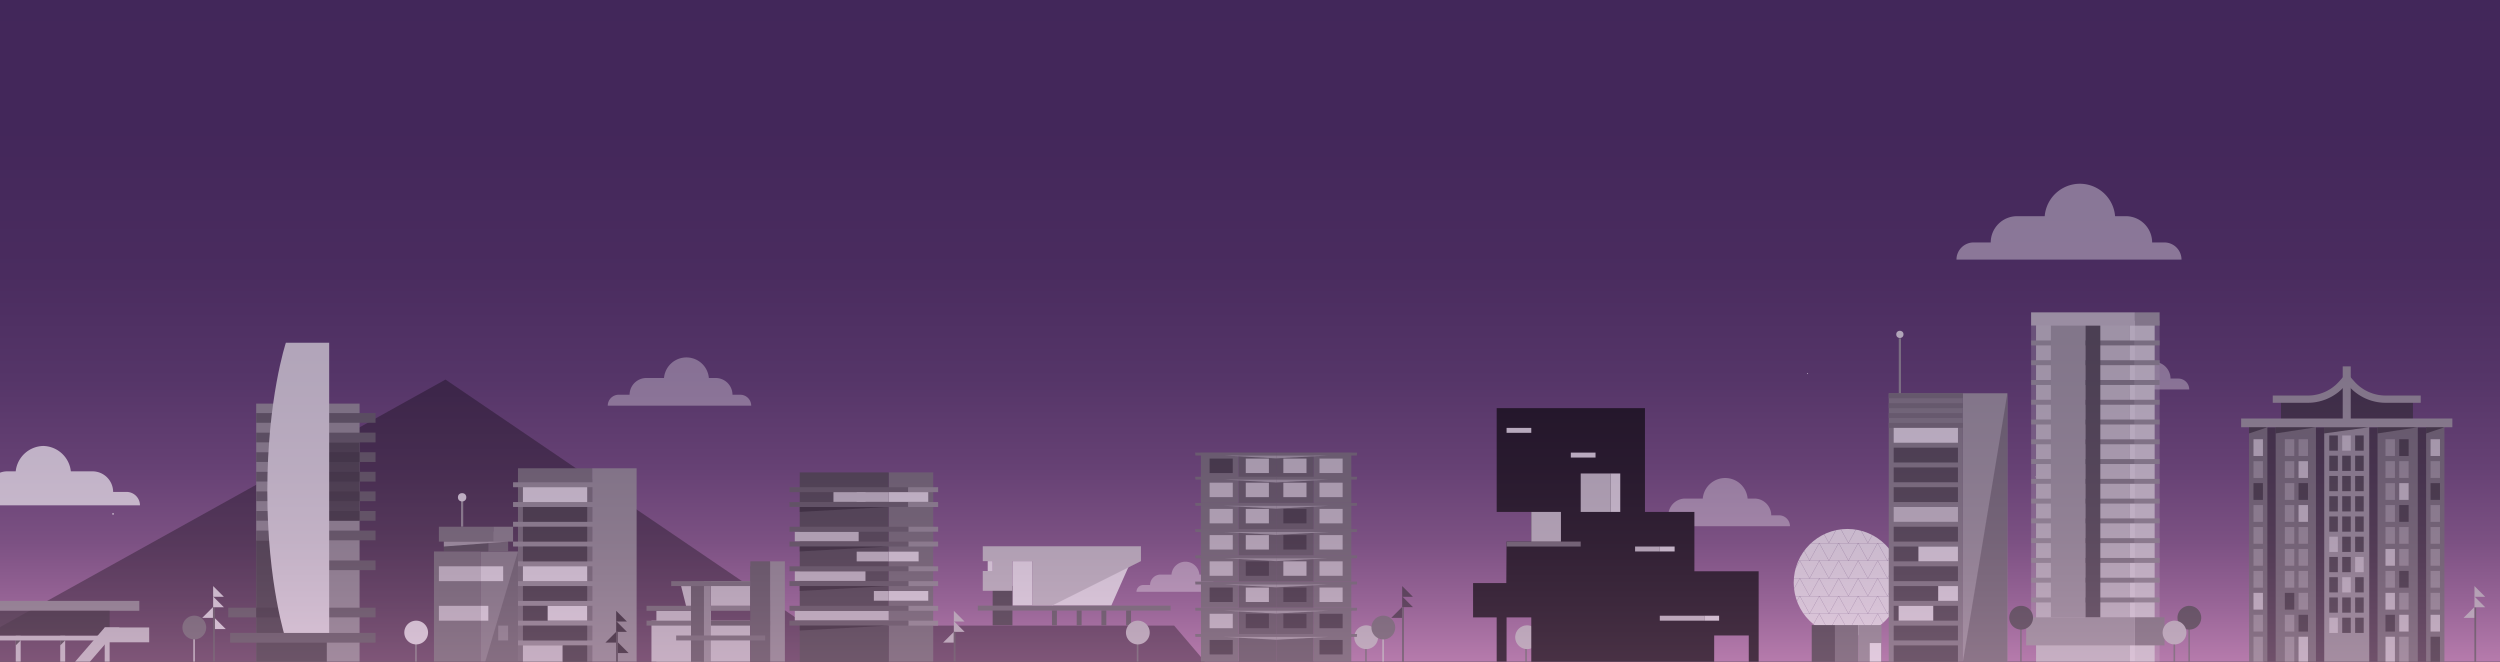 <svg xmlns="http://www.w3.org/2000/svg" xmlns:xlink="http://www.w3.org/1999/xlink" viewBox="0 0 4552 1205.11"><rect x="0" y="0" width="4552" height="1205.11" fill="#333333" stroke="none"/><defs><clipPath id="clip-path"><rect width="4552" height="1205.11" style="fill:none"/></clipPath><linearGradient id="linear-gradient" x1="2276" y1="1204.92" x2="2276" y2="-1509.96" gradientUnits="userSpaceOnUse"><stop offset="0" stop-color="#b67bac"/><stop offset="0.04" stop-color="#976496"/><stop offset="0.08" stop-color="#7c5183"/><stop offset="0.13" stop-color="#664174"/><stop offset="0.19" stop-color="#553568"/><stop offset="0.26" stop-color="#4a2c5f"/><stop offset="0.36" stop-color="#43275a"/><stop offset="0.64" stop-color="#412659"/></linearGradient><clipPath id="clip-path-2"><circle cx="3363.8" cy="1060.93" r="97.81" style="fill:none"/></clipPath></defs><title>Artboard 3</title><g style="isolation:isolate"><g id="Layer_1" data-name="Layer 1"><g style="clip-path:url(#clip-path)"><rect y="-1509.96" width="4552" height="2714.89" style="fill:url(#linear-gradient)"/><g style="opacity:0.6"><circle cx="3363.8" cy="1060.93" r="97.81" style="fill:#fff"/><g style="clip-path:url(#clip-path-2)"><polygon points="3471.81 988.78 3471.81 988.78 3454.12 956.61 3489.5 956.61 3471.81 988.78" style="fill:none;stroke:#412659;stroke-miterlimit:10;stroke-width:0.237px"/><polygon points="3507.4 988.78 3507.4 988.78 3489.7 956.61 3525.09 956.61 3507.4 988.78" style="fill:none;stroke:#412659;stroke-miterlimit:10;stroke-width:0.237px"/><polygon points="3401.05 988.78 3401.05 988.78 3383.35 956.61 3418.74 956.61 3401.05 988.78" style="fill:none;stroke:#412659;stroke-miterlimit:10;stroke-width:0.237px"/><polygon points="3436.63 988.78 3436.63 988.78 3418.94 956.61 3454.32 956.61 3436.63 988.78" style="fill:none;stroke:#412659;stroke-miterlimit:10;stroke-width:0.237px"/><polygon points="3471.81 1020.95 3471.81 1020.95 3454.12 988.78 3489.5 988.78 3471.81 1020.95" style="fill:none;stroke:#412659;stroke-miterlimit:10;stroke-width:0.237px"/><polygon points="3507.4 1020.95 3507.4 1020.95 3489.7 988.78 3525.09 988.78 3507.4 1020.95" style="fill:none;stroke:#412659;stroke-miterlimit:10;stroke-width:0.237px"/><polygon points="3401.05 1020.95 3401.05 1020.95 3383.35 988.78 3418.74 988.78 3401.05 1020.95" style="fill:none;stroke:#412659;stroke-miterlimit:10;stroke-width:0.237px"/><polygon points="3436.63 1020.95 3436.63 1020.95 3418.94 988.78 3454.32 988.78 3436.63 1020.95" style="fill:none;stroke:#412659;stroke-miterlimit:10;stroke-width:0.237px"/><polygon points="3471.81 1053.11 3471.81 1053.11 3454.12 1020.95 3489.5 1020.95 3471.81 1053.11" style="fill:none;stroke:#412659;stroke-miterlimit:10;stroke-width:0.237px"/><polygon points="3507.4 1053.11 3507.4 1053.11 3489.7 1020.95 3525.09 1020.95 3507.4 1053.11" style="fill:none;stroke:#412659;stroke-miterlimit:10;stroke-width:0.237px"/><polygon points="3401.05 1053.11 3401.05 1053.11 3383.35 1020.95 3418.74 1020.95 3401.05 1053.11" style="fill:none;stroke:#412659;stroke-miterlimit:10;stroke-width:0.237px"/><polygon points="3436.63 1053.11 3436.63 1053.11 3418.94 1020.95 3454.32 1020.95 3436.63 1053.11" style="fill:none;stroke:#412659;stroke-miterlimit:10;stroke-width:0.237px"/><polygon points="3471.81 1085.28 3471.81 1085.28 3454.12 1053.11 3489.5 1053.11 3471.81 1085.28" style="fill:none;stroke:#412659;stroke-miterlimit:10;stroke-width:0.237px"/><polygon points="3507.4 1085.28 3507.4 1085.28 3489.7 1053.11 3525.09 1053.11 3507.4 1085.28" style="fill:none;stroke:#412659;stroke-miterlimit:10;stroke-width:0.237px"/><polygon points="3401.05 1085.28 3401.05 1085.28 3383.35 1053.11 3418.74 1053.11 3401.05 1085.28" style="fill:none;stroke:#412659;stroke-miterlimit:10;stroke-width:0.237px"/><polygon points="3436.63 1085.28 3436.63 1085.28 3418.94 1053.11 3454.32 1053.11 3436.63 1085.28" style="fill:none;stroke:#412659;stroke-miterlimit:10;stroke-width:0.237px"/><polygon points="3471.81 1117.44 3471.81 1117.44 3454.12 1085.28 3489.5 1085.28 3471.81 1117.44" style="fill:none;stroke:#412659;stroke-miterlimit:10;stroke-width:0.237px"/><polygon points="3507.4 1117.44 3507.4 1117.44 3489.7 1085.28 3525.09 1085.28 3507.4 1117.44" style="fill:none;stroke:#412659;stroke-miterlimit:10;stroke-width:0.237px"/><polygon points="3401.05 1117.44 3401.05 1117.44 3383.35 1085.28 3418.74 1085.28 3401.05 1117.44" style="fill:none;stroke:#412659;stroke-miterlimit:10;stroke-width:0.237px"/><polygon points="3436.63 1117.44 3436.63 1117.44 3418.94 1085.28 3454.32 1085.28 3436.63 1117.44" style="fill:none;stroke:#412659;stroke-miterlimit:10;stroke-width:0.237px"/><polygon points="3330.08 988.78 3330.08 988.78 3312.39 956.61 3347.77 956.61 3330.08 988.78" style="fill:none;stroke:#412659;stroke-miterlimit:10;stroke-width:0.237px"/><polygon points="3365.66 988.78 3365.66 988.78 3347.97 956.61 3383.35 956.61 3365.66 988.78" style="fill:none;stroke:#412659;stroke-miterlimit:10;stroke-width:0.237px"/><polygon points="3259.31 988.78 3259.31 988.78 3241.62 956.61 3277 956.61 3259.31 988.78" style="fill:none;stroke:#412659;stroke-miterlimit:10;stroke-width:0.237px"/><polygon points="3294.89 988.78 3294.89 988.78 3277.2 956.61 3312.59 956.61 3294.89 988.78" style="fill:none;stroke:#412659;stroke-miterlimit:10;stroke-width:0.237px"/><polygon points="3330.08 1020.95 3330.08 1020.95 3312.39 988.78 3347.77 988.78 3330.08 1020.95" style="fill:none;stroke:#412659;stroke-miterlimit:10;stroke-width:0.237px"/><polygon points="3365.66 1020.95 3365.66 1020.95 3347.97 988.78 3383.35 988.78 3365.66 1020.95" style="fill:none;stroke:#412659;stroke-miterlimit:10;stroke-width:0.237px"/><polygon points="3259.31 1020.95 3259.31 1020.95 3241.62 988.78 3277 988.78 3259.31 1020.95" style="fill:none;stroke:#412659;stroke-miterlimit:10;stroke-width:0.237px"/><polygon points="3294.89 1020.95 3294.89 1020.95 3277.2 988.78 3312.59 988.78 3294.89 1020.95" style="fill:none;stroke:#412659;stroke-miterlimit:10;stroke-width:0.237px"/><polygon points="3330.08 1053.11 3330.08 1053.11 3312.39 1020.95 3347.77 1020.95 3330.08 1053.11" style="fill:none;stroke:#412659;stroke-miterlimit:10;stroke-width:0.237px"/><polygon points="3365.66 1053.11 3365.66 1053.11 3347.97 1020.95 3383.35 1020.95 3365.66 1053.11" style="fill:none;stroke:#412659;stroke-miterlimit:10;stroke-width:0.237px"/><polygon points="3259.31 1053.11 3259.31 1053.11 3241.62 1020.95 3277 1020.95 3259.31 1053.11" style="fill:none;stroke:#412659;stroke-miterlimit:10;stroke-width:0.237px"/><polygon points="3294.89 1053.11 3294.89 1053.11 3277.2 1020.95 3312.59 1020.95 3294.89 1053.11" style="fill:none;stroke:#412659;stroke-miterlimit:10;stroke-width:0.237px"/><polygon points="3330.08 1085.28 3330.08 1085.28 3312.39 1053.11 3347.77 1053.11 3330.08 1085.28" style="fill:none;stroke:#412659;stroke-miterlimit:10;stroke-width:0.237px"/><polygon points="3365.66 1085.28 3365.66 1085.28 3347.97 1053.11 3383.35 1053.11 3365.66 1085.28" style="fill:none;stroke:#412659;stroke-miterlimit:10;stroke-width:0.237px"/><polygon points="3259.31 1085.28 3259.31 1085.28 3241.62 1053.11 3277 1053.11 3259.31 1085.28" style="fill:none;stroke:#412659;stroke-miterlimit:10;stroke-width:0.237px"/><polygon points="3294.89 1085.28 3294.89 1085.28 3277.2 1053.11 3312.59 1053.11 3294.89 1085.28" style="fill:none;stroke:#412659;stroke-miterlimit:10;stroke-width:0.237px"/><polygon points="3330.08 1117.44 3330.08 1117.44 3312.39 1085.28 3347.77 1085.28 3330.08 1117.44" style="fill:none;stroke:#412659;stroke-miterlimit:10;stroke-width:0.237px"/><polygon points="3365.66 1117.44 3365.66 1117.44 3347.97 1085.28 3383.35 1085.28 3365.66 1117.44" style="fill:none;stroke:#412659;stroke-miterlimit:10;stroke-width:0.237px"/><polygon points="3259.31 1117.44 3259.31 1117.44 3241.62 1085.28 3277 1085.28 3259.31 1117.44" style="fill:none;stroke:#412659;stroke-miterlimit:10;stroke-width:0.237px"/><polygon points="3294.89 1117.44 3294.89 1117.44 3277.2 1085.28 3312.59 1085.28 3294.89 1117.44" style="fill:none;stroke:#412659;stroke-miterlimit:10;stroke-width:0.237px"/><polygon points="3471.81 1149.61 3471.81 1149.61 3454.12 1117.44 3489.5 1117.44 3471.81 1149.61" style="fill:none;stroke:#412659;stroke-miterlimit:10;stroke-width:0.237px"/><polygon points="3507.4 1149.61 3507.4 1149.61 3489.7 1117.44 3525.09 1117.44 3507.4 1149.61" style="fill:none;stroke:#412659;stroke-miterlimit:10;stroke-width:0.237px"/><polygon points="3401.05 1149.61 3401.05 1149.61 3383.35 1117.44 3418.74 1117.44 3401.05 1149.61" style="fill:none;stroke:#412659;stroke-miterlimit:10;stroke-width:0.237px"/><polygon points="3436.63 1149.61 3436.63 1149.61 3418.94 1117.44 3454.32 1117.44 3436.63 1149.61" style="fill:none;stroke:#412659;stroke-miterlimit:10;stroke-width:0.237px"/><polygon points="3330.08 1149.61 3330.08 1149.61 3312.39 1117.44 3347.77 1117.44 3330.08 1149.61" style="fill:none;stroke:#412659;stroke-miterlimit:10;stroke-width:0.237px"/><polygon points="3365.66 1149.61 3365.66 1149.61 3347.97 1117.44 3383.35 1117.44 3365.66 1149.61" style="fill:none;stroke:#412659;stroke-miterlimit:10;stroke-width:0.237px"/><polygon points="3259.31 1149.61 3259.31 1149.61 3241.62 1117.44 3277 1117.44 3259.31 1149.61" style="fill:none;stroke:#412659;stroke-miterlimit:10;stroke-width:0.237px"/><polygon points="3294.89 1149.61 3294.89 1149.61 3277.2 1117.44 3312.59 1117.44 3294.89 1149.61" style="fill:none;stroke:#412659;stroke-miterlimit:10;stroke-width:0.237px"/></g><rect x="3298.8" y="1138.11" width="42.33" height="66.81" style="fill:#404040"/><rect x="3341.13" y="1138.11" width="42.33" height="66.81" style="fill:#6e6e6e"/><rect x="3383.47" y="1138.11" width="42.33" height="66.81" style="fill:#949494"/><rect x="3404.47" y="1170.92" width="20.63" height="34.01" style="fill:#fff"/><g style="opacity:0.5"><path d="M2219.51,1065.19h-8.84a19.08,19.08,0,0,0-19-19h-7.77a25.52,25.52,0,0,0-50.87,0h-20a19.08,19.08,0,0,0-19,19h-12.38a12.41,12.41,0,0,0-12.37,12.37h162.63A12.41,12.41,0,0,0,2219.51,1065.19Z" style="fill:#fff"/></g><g style="opacity:0.5"><path d="M3239.28,938.29h-14.2a30.61,30.61,0,0,0-30.53-30.49h-12.47a41,41,0,0,0-81.69,0h-32.13a30.63,30.63,0,0,0-30.54,30.49h-19.87A19.94,19.94,0,0,0,2998,958.16h261.19A19.94,19.94,0,0,0,3239.28,938.29Z" style="fill:#fff"/></g><g style="opacity:0.5"><path d="M1347.91,718.74h-14.2a30.62,30.62,0,0,0-30.53-30.49h-12.47a41,41,0,0,0-81.69,0h-32.13a30.63,30.63,0,0,0-30.54,30.49h-19.87a19.94,19.94,0,0,0-19.88,19.87h261.19A19.94,19.94,0,0,0,1347.91,718.74Z" style="fill:#fff"/></g><g style="opacity:0.5"><path d="M3966.27,689.29h-14.2a30.63,30.63,0,0,0-30.54-30.49h-12.47a41,41,0,0,0-81.69,0h-32.13a30.61,30.61,0,0,0-30.53,30.49h-19.88A19.93,19.93,0,0,0,3725,709.16h261.18A19.93,19.93,0,0,0,3966.27,689.29Z" style="fill:#fff"/></g><g style="opacity:0.5;mix-blend-mode:multiply"><polygon points="-113.84 1205.11 2194.25 1205.11 2137.91 1139.11 1470.16 1139.11 811.16 691.11 -113.84 1205.11"/></g><path d="M3292.16,680.21a.9.9,0,1,1-.9-.9A.9.9,0,0,1,3292.16,680.21Z" style="fill:#fff"/><path d="M2872.16,762a.9.9,0,1,1-.9-.9A.9.9,0,0,1,2872.16,762Z" style="fill:#fff"/><path d="M2784,769.21a.9.9,0,1,1-.9-.9A.9.9,0,0,1,2784,769.21Z" style="fill:#fff"/><path d="M3708,868.21a.9.9,0,1,1-.9-.9A.9.9,0,0,1,3708,868.21Z" style="fill:#fff"/><path d="M3751.16,994.21a.9.9,0,1,1-.9-.9A.9.9,0,0,1,3751.16,994.21Z" style="fill:#fff"/><rect x="2485.65" y="1171.18" width="2.95" height="33.74" style="fill:#6e6e6e"/><rect x="2777.15" y="1171.18" width="2.95" height="33.74" style="fill:#6e6e6e"/><path d="M2509.16,1160.23a21.63,21.63,0,1,1-21.63-21.62A21.62,21.62,0,0,1,2509.16,1160.23Z" style="fill:#ccc"/><path d="M2802.16,1160.23a21.63,21.63,0,1,1-21.63-21.62A21.62,21.62,0,0,1,2802.16,1160.23Z" style="fill:#ccc"/><rect x="466.42" y="734.88" width="188.31" height="470.04" style="fill:#949494"/><rect x="466.42" y="966.11" width="217.38" height="17.67" style="fill:#595959"/><rect x="466.42" y="930.45" width="217.38" height="17.67" style="fill:#595959"/><rect x="466.42" y="894.78" width="217.38" height="17.67" style="fill:#595959"/><rect x="466.42" y="859.11" width="217.38" height="17.67" style="fill:#595959"/><rect x="466.42" y="823.45" width="217.38" height="17.67" style="fill:#595959"/><rect x="466.42" y="787.78" width="217.38" height="17.67" style="fill:#595959"/><rect x="466.42" y="752.12" width="217.38" height="17.67" style="fill:#595959"/><rect x="555.1" y="1020.45" width="128.63" height="17.67" style="fill:#595959"/><rect x="555.1" y="1106.45" width="128.63" height="17.67" style="fill:#595959"/><rect x="415.61" y="1106.45" width="128.63" height="17.67" style="fill:#595959"/><rect x="466.42" y="983.78" width="128.63" height="221.15" style="fill:#242424;opacity:0.8;mix-blend-mode:multiply"/><rect x="526.1" y="805.37" width="128.63" height="142.74" style="fill:#242424;opacity:0.8;mix-blend-mode:multiply"/><path d="M520.51,624.11h78.85V1164.8H520.51s-33.79-101.38-33.79-270.34S520.51,624.11,520.51,624.11Z" style="fill:#f1f1f1"/><rect x="419.16" y="1152.45" width="264.58" height="17.67" style="fill:#595959"/><path d="M-41.72,895.69h17.46a37.64,37.64,0,0,1,37.52-37.48H28.6A51.64,51.64,0,0,1,78.79,812,51.65,51.65,0,0,1,129,858.21h39.5A37.64,37.64,0,0,1,206,895.69h24.43a24.5,24.5,0,0,1,24.43,24.42h-321A24.49,24.49,0,0,1-41.72,895.69Z" style="fill:#fff"/><g style="opacity:0.6"><path d="M3940.9,441.45h-22.27a48,48,0,0,0-47.9-47.83h-19.57a64.29,64.29,0,0,0-128.15,0H3672.6a48,48,0,0,0-47.9,47.83h-31.18a31.27,31.27,0,0,0-31.17,31.18h409.73A31.27,31.27,0,0,0,3940.9,441.45Z" style="fill:#fff"/></g><polygon points="1736.74 1130.88 1756.32 1150.46 1736.74 1150.46 1736.74 1130.88" style="fill:#ccc"/><polygon points="1717.16 1170.05 1736.74 1150.46 1736.74 1170.05 1717.16 1170.05" style="fill:#ccc"/><polygon points="1736.74 1112.11 1756.32 1131.69 1736.74 1131.69 1736.74 1112.11" style="fill:#ccc"/><line x1="841.41" y1="959.11" x2="841.41" y2="912.11" style="fill:none;stroke:#949494;stroke-miterlimit:10;stroke-width:4px"/><circle cx="841.41" cy="905.49" r="7.63" style="fill:#f1f1f1"/><path d="M3638.84,797.21a.9.9,0,1,1-.9-.9A.9.9,0,0,1,3638.84,797.21Z" style="fill:#fff"/><path d="M3512.84,772a.9.9,0,1,1-.9-.9A.9.9,0,0,1,3512.84,772Z" style="fill:#fff"/><path d="M3557.84,824.21a.9.9,0,1,1-.9-.9A.9.9,0,0,1,3557.84,824.21Z" style="fill:#fff"/><line x1="3459.29" y1="734.11" x2="3459.29" y2="616.11" style="fill:none;stroke:#949494;stroke-miterlimit:10;stroke-width:4px"/><rect x="3574.04" y="716.11" width="81" height="488.81" style="fill:#9e9e9e"/><rect x="3439.04" y="716.11" width="135" height="488.81" style="fill:gray"/><rect x="3439.04" y="770.11" width="135" height="9" style="fill:#6e6e6e"/><rect x="3439.04" y="752.11" width="134.33" height="9" style="fill:#6e6e6e"/><rect x="3439.04" y="734.11" width="135" height="9" style="fill:#6e6e6e"/><rect x="3439.04" y="716.11" width="135" height="9" style="fill:#6e6e6e"/><rect x="3448.04" y="779.11" width="117" height="27" style="fill:#f1f1f1"/><rect x="3448.04" y="815.11" width="117" height="27" style="fill:#404040"/><rect x="3448.04" y="851.11" width="117" height="27" style="fill:#404040"/><rect x="3448.04" y="887.11" width="117" height="27" style="fill:#404040"/><rect x="3448.04" y="923.11" width="117" height="27" style="fill:#d2d2d2"/><rect x="3448.04" y="959.11" width="117" height="27" style="fill:#404040"/><rect x="3448.04" y="995.11" width="117" height="27" style="fill:#404040"/><rect x="3493.04" y="995.11" width="72" height="27" style="fill:#f1f1f1"/><circle cx="3459.29" cy="608.86" r="6.61" style="fill:#f1f1f1"/><polygon points="3655.04 716.11 3655.04 1204.92 3574.04 1204.92 3655.04 716.11" style="fill:#6e6e6e;opacity:0.9;mix-blend-mode:multiply"/><rect x="3448.04" y="1031.11" width="117" height="27" style="fill:#404040"/><rect x="3448.04" y="1067.11" width="117" height="27" style="fill:#404040"/><rect x="3448.04" y="1103.11" width="117" height="27" style="fill:#404040"/><rect x="3448.04" y="1139.11" width="117" height="27" style="fill:#404040"/><rect x="3448.04" y="1175.11" width="117" height="29.81" style="fill:#404040"/><rect x="3457.04" y="1103.11" width="63" height="27" style="fill:#f1f1f1"/><rect x="3529.04" y="1067.11" width="36" height="27" style="fill:#f1f1f1"/><path d="M3716.24,828.82a.9.9,0,1,1-.9-.9A.9.9,0,0,1,3716.24,828.82Z" style="fill:#fff"/><path d="M3779.24,747.82a.9.9,0,1,1-.9-.9A.9.9,0,0,1,3779.24,747.82Z" style="fill:#fff"/><path d="M3835,612.82a.9.9,0,1,1-.9-.9A.9.9,0,0,1,3835,612.82Z" style="fill:#fff"/><path d="M3788.24,881.82a.9.9,0,1,1-.9-.9A.9.9,0,0,1,3788.24,881.82Z" style="fill:#fff"/><path d="M3806.24,792.82a.9.9,0,1,1-.9-.9A.9.9,0,0,1,3806.24,792.82Z" style="fill:#fff"/><path d="M3709,715.2a.9.9,0,1,1-.9-.9A.9.9,0,0,1,3709,715.2Z" style="fill:#fff"/><path d="M3887.24,908.82a.9.9,0,1,1-.9-.9A.9.9,0,0,1,3887.24,908.82Z" style="fill:#fff"/><path d="M3916,953.82a.9.9,0,1,1-.9-.9A.9.9,0,0,1,3916,953.82Z" style="fill:#949494"/><path d="M3878.24,809.82a.9.9,0,1,1-.9-.9A.9.9,0,0,1,3878.24,809.82Z" style="fill:#fff"/><rect x="3707.24" y="583.92" width="171" height="621" style="fill:#d2d2d2"/><rect x="3878.24" y="583.92" width="45" height="621" style="fill:#f1f1f1"/><rect x="3689.24" y="1123.92" width="198" height="51.19" style="fill:#a3a3a3"/><rect x="3698.24" y="1087.92" width="189" height="9" style="fill:#828282"/><rect x="3698.24" y="1051.92" width="189" height="9" style="fill:#828282"/><rect x="3698.24" y="1015.92" width="189" height="9" style="fill:#828282"/><rect x="3698.24" y="979.92" width="189" height="9" style="fill:#828282"/><rect x="3698.24" y="943.92" width="189" height="9" style="fill:#828282"/><rect x="3698.24" y="907.92" width="189" height="9" style="fill:#828282"/><rect x="3698.24" y="871.92" width="189" height="9" style="fill:#828282"/><rect x="3698.24" y="835.92" width="189" height="9" style="fill:#828282"/><rect x="3698.24" y="799.92" width="189" height="9" style="fill:#828282"/><rect x="3698.24" y="763.92" width="189" height="9" style="fill:#828282"/><rect x="3698.24" y="727.92" width="189" height="9" style="fill:#828282"/><rect x="3698.24" y="691.92" width="189" height="9" style="fill:#828282"/><rect x="3698.24" y="655.92" width="189" height="9" style="fill:#828282"/><rect x="3698.24" y="619.92" width="189" height="9" style="fill:#828282"/><polygon points="3736.04 1123.92 3698.24 1123.9 3698.24 592.92 3736.04 592.92 3736.04 1123.92" style="fill:#ccc;opacity:0.35"/><rect x="3887.24" y="583.92" width="45" height="621" style="fill:#ccc;opacity:0.35"/><rect x="3734.24" y="590.11" width="63" height="533.81" style="fill:#a3a3a3"/><rect x="3797.24" y="590.11" width="27" height="533.81" style="fill:#484848"/><rect x="3698.24" y="568.74" width="189" height="24.19" style="fill:#ccc"/><rect x="3887.24" y="568.74" width="45" height="24.19" style="fill:#a3a3a3"/><rect x="3887.24" y="619.92" width="45" height="9" style="fill:#949494"/><rect x="3887.24" y="655.92" width="45" height="9" style="fill:#949494"/><rect x="3887.24" y="691.92" width="45" height="9" style="fill:#949494"/><rect x="3887.24" y="727.92" width="45" height="9" style="fill:#949494"/><rect x="3887.24" y="763.92" width="45" height="9" style="fill:#949494"/><rect x="3887.24" y="799.92" width="45" height="9" style="fill:#949494"/><rect x="3887.24" y="835.92" width="45" height="9" style="fill:#949494"/><rect x="3887.24" y="871.92" width="45" height="9" style="fill:#949494"/><rect x="3887.24" y="907.92" width="45" height="9" style="fill:#949494"/><rect x="3887.24" y="943.92" width="45" height="9" style="fill:#949494"/><rect x="3887.24" y="979.92" width="45" height="9" style="fill:#949494"/><rect x="3887.24" y="1015.92" width="45" height="9" style="fill:#949494"/><rect x="3887.24" y="1051.92" width="45" height="9" style="fill:#949494"/><rect x="3887.24" y="1087.92" width="45" height="9" style="fill:#949494"/><rect x="3887.24" y="1123.92" width="54" height="51.19" style="fill:#818181"/><rect x="3678.2" y="1142.44" width="2.95" height="62.48" style="fill:#6e6e6e"/><path d="M3701.71,1124.74a21.63,21.63,0,1,1-21.62-21.63A21.62,21.62,0,0,1,3701.71,1124.74Z" style="fill:#484848"/><rect x="3984.54" y="1142.44" width="2.95" height="62.48" style="fill:#6e6e6e"/><path d="M4008,1124.74a21.63,21.63,0,1,1-21.62-21.63A21.62,21.62,0,0,1,4008,1124.74Z" style="fill:#484848"/><rect x="3957.54" y="1171.18" width="2.95" height="33.74" style="fill:#6e6e6e"/><path d="M3981,1151.73a21.63,21.63,0,1,1-21.62-21.62A21.62,21.62,0,0,1,3981,1151.73Z" style="fill:#ccc"/><rect x="4122.54" y="777.92" width="305" height="427" style="fill:#242424;opacity:0.8;mix-blend-mode:multiply"/><path d="M4271.48,687.27,4282,699.05a82.68,82.68,0,0,0,61.81,27.76h0l49.62,2.93V764H4153.24V729.74l47.59-2.93h1.3a82.7,82.7,0,0,0,61.81-27.76l10.47-11.78" style="fill:#242424;opacity:0.8;mix-blend-mode:multiply"/><path d="M4202.13,733.4h-63.9V720.22h63.9A76.14,76.14,0,0,0,4259,694.67l10.47-11.78,9.85,8.76-10.47,11.78A89.39,89.39,0,0,1,4202.13,733.4Z" style="fill:#9e9e9e"/><path d="M4407.66,733.4h-63.9a89.37,89.37,0,0,1-66.73-30l-10.48-11.78,9.86-8.76,10.47,11.78a76.14,76.14,0,0,0,56.88,25.55h63.9Z" style="fill:#9e9e9e"/><rect x="4265.62" y="667.11" width="14.64" height="96.91" style="fill:#9e9e9e"/><rect x="4143.54" y="764.02" width="73.34" height="440.91" style="fill:#6e6e6e"/><rect x="4185.21" y="799.76" width="17.16" height="30.51" style="fill:#999"/><rect x="4185.21" y="839.72" width="17.16" height="30.51" style="fill:#d2d2d2"/><rect x="4185.21" y="879.67" width="17.16" height="30.51" style="fill:#242424;opacity:0.8;mix-blend-mode:multiply"/><rect x="4185.21" y="919.63" width="17.16" height="30.51" style="fill:#d2d2d2"/><rect x="4185.21" y="959.59" width="17.16" height="30.51" style="fill:#999"/><rect x="4185.21" y="999.55" width="17.16" height="30.51" style="fill:#999"/><rect x="4185.21" y="1039.51" width="17.16" height="30.51" style="fill:#999"/><rect x="4185.21" y="1079.46" width="17.16" height="30.51" style="fill:#999"/><rect x="4185.21" y="1119.42" width="17.16" height="30.51" style="fill:#242424;opacity:0.8;mix-blend-mode:multiply"/><rect x="4185.21" y="1159.38" width="17.16" height="45.54" style="fill:#d2d2d2"/><rect x="4160.24" y="799.76" width="17.16" height="30.51" style="fill:#999"/><rect x="4160.24" y="839.72" width="17.16" height="30.51" style="fill:#999"/><rect x="4160.24" y="879.67" width="17.16" height="30.51" style="fill:#999"/><rect x="4160.24" y="919.63" width="17.16" height="30.51" style="fill:#999"/><rect x="4160.24" y="959.59" width="17.16" height="30.51" style="fill:#999"/><rect x="4160.24" y="999.55" width="17.16" height="30.51" style="fill:#999"/><rect x="4160.24" y="1039.51" width="17.16" height="30.51" style="fill:#999"/><rect x="4160.24" y="1079.46" width="17.16" height="30.51" style="fill:#242424;opacity:0.8;mix-blend-mode:multiply"/><rect x="4160.24" y="1119.42" width="17.16" height="30.51" style="fill:#999"/><rect x="4160.24" y="1159.38" width="17.16" height="45.54" style="fill:#999"/><rect x="4095.05" y="764.02" width="33.38" height="440.91" style="fill:#6e6e6e"/><rect x="4103.16" y="799.76" width="17.16" height="30.51" style="fill:#d2d2d2"/><rect x="4103.16" y="839.72" width="17.16" height="30.51" style="fill:#999"/><rect x="4103.16" y="879.67" width="17.16" height="30.51" style="fill:#242424;opacity:0.8;mix-blend-mode:multiply"/><rect x="4103.16" y="919.63" width="17.16" height="30.51" style="fill:#999"/><rect x="4103.16" y="959.59" width="17.16" height="30.51" style="fill:#999"/><rect x="4103.16" y="999.55" width="17.16" height="30.51" style="fill:#999"/><rect x="4103.16" y="1039.51" width="17.16" height="30.51" style="fill:#999"/><rect x="4103.16" y="1079.46" width="17.16" height="30.51" style="fill:#d2d2d2"/><rect x="4103.16" y="1119.42" width="17.16" height="30.51" style="fill:#999"/><rect x="4103.16" y="1159.38" width="17.16" height="45.54" style="fill:#999"/><rect x="4329.01" y="764.02" width="73.34" height="440.91" transform="translate(8731.35 1968.94) rotate(180)" style="fill:#6e6e6e"/><rect x="4343.52" y="799.76" width="17.16" height="30.51" transform="translate(8704.19 1630.03) rotate(-180)" style="fill:#999"/><rect x="4343.52" y="839.72" width="17.16" height="30.51" transform="translate(8704.19 1709.94) rotate(-180)" style="fill:#999"/><rect x="4343.52" y="879.67" width="17.16" height="30.51" transform="translate(8704.19 1789.86) rotate(-180)" style="fill:#999"/><rect x="4343.52" y="919.63" width="17.16" height="30.51" transform="translate(8704.19 1869.77) rotate(-180)" style="fill:#999"/><rect x="4343.52" y="959.59" width="17.16" height="30.51" transform="translate(8704.19 1949.69) rotate(-180)" style="fill:#999"/><rect x="4343.52" y="999.55" width="17.16" height="30.51" transform="translate(8704.19 2029.61) rotate(-180)" style="fill:#d2d2d2"/><rect x="4343.52" y="1039.51" width="17.16" height="30.51" transform="translate(8704.19 2109.52) rotate(-180)" style="fill:#999"/><rect x="4343.52" y="1079.46" width="17.16" height="30.51" transform="translate(8704.19 2189.44) rotate(-180)" style="fill:#d2d2d2"/><rect x="4343.52" y="1119.42" width="17.16" height="30.51" transform="translate(8704.19 2269.35) rotate(-180)" style="fill:#242424;opacity:0.8;mix-blend-mode:multiply"/><rect x="4343.52" y="1159.38" width="17.16" height="45.54" transform="translate(8704.19 2364.3) rotate(180)" style="fill:#d2d2d2"/><rect x="4368.49" y="799.76" width="17.16" height="30.51" transform="translate(8754.14 1630.03) rotate(-180)" style="fill:#242424;opacity:0.8;mix-blend-mode:multiply"/><rect x="4368.49" y="839.72" width="17.16" height="30.51" transform="translate(8754.14 1709.94) rotate(-180)" style="fill:#999"/><rect x="4368.49" y="879.67" width="17.16" height="30.51" transform="translate(8754.14 1789.86) rotate(-180)" style="fill:#d2d2d2"/><rect x="4368.49" y="919.63" width="17.16" height="30.51" transform="translate(8754.14 1869.77) rotate(-180)" style="fill:#242424;opacity:0.8;mix-blend-mode:multiply"/><rect x="4368.49" y="959.59" width="17.16" height="30.51" transform="translate(8754.14 1949.69) rotate(-180)" style="fill:#999"/><rect x="4368.49" y="999.55" width="17.16" height="30.51" transform="translate(8754.14 2029.61) rotate(-180)" style="fill:#999"/><rect x="4368.49" y="1039.51" width="17.16" height="30.51" transform="translate(8754.14 2109.52) rotate(-180)" style="fill:#242424;opacity:0.8;mix-blend-mode:multiply"/><rect x="4368.49" y="1079.46" width="17.16" height="30.51" transform="translate(8754.14 2189.44) rotate(-180)" style="fill:#999"/><rect x="4368.49" y="1119.42" width="17.16" height="30.51" transform="translate(8754.14 2269.35) rotate(-180)" style="fill:#d2d2d2"/><rect x="4368.49" y="1159.38" width="17.16" height="45.54" transform="translate(8754.14 2364.3) rotate(180)" style="fill:#999"/><rect x="4417.46" y="764.02" width="33.38" height="440.91" transform="translate(8868.29 1968.94) rotate(180)" style="fill:#6e6e6e"/><rect x="4425.57" y="799.76" width="17.16" height="30.51" transform="translate(8868.29 1630.03) rotate(-180)" style="fill:#d2d2d2"/><rect x="4425.57" y="839.72" width="17.16" height="30.51" transform="translate(8868.29 1709.94) rotate(-180)" style="fill:#999"/><rect x="4425.57" y="879.67" width="17.16" height="30.51" transform="translate(8868.29 1789.86) rotate(-180)" style="fill:#242424;opacity:0.8;mix-blend-mode:multiply"/><rect x="4425.57" y="919.63" width="17.16" height="30.51" transform="translate(8868.29 1869.77) rotate(-180)" style="fill:#999"/><rect x="4425.57" y="959.59" width="17.16" height="30.51" transform="translate(8868.29 1949.69) rotate(-180)" style="fill:#999"/><rect x="4425.57" y="999.55" width="17.16" height="30.51" transform="translate(8868.29 2029.61) rotate(-180)" style="fill:#999"/><rect x="4425.57" y="1039.51" width="17.16" height="30.51" transform="translate(8868.29 2109.52) rotate(-180)" style="fill:#999"/><rect x="4425.57" y="1079.46" width="17.16" height="30.51" transform="translate(8868.29 2189.44) rotate(-180)" style="fill:#999"/><rect x="4425.57" y="1119.42" width="17.16" height="30.51" transform="translate(8868.29 2269.35) rotate(-180)" style="fill:#d2d2d2"/><rect x="4425.57" y="1159.38" width="17.16" height="45.54" transform="translate(8868.29 2364.3) rotate(180)" style="fill:#242424;opacity:0.8;mix-blend-mode:multiply"/><rect x="4231.94" y="764.02" width="82" height="440.91" style="fill:#999"/><rect x="4288.24" y="792.89" width="15.59" height="27.72" transform="translate(8592.06 1613.49) rotate(-180)" style="fill:#242424;opacity:0.8;mix-blend-mode:multiply"/><rect x="4264.7" y="792.89" width="15.59" height="27.72" transform="translate(8544.98 1613.49) rotate(-180)" style="fill:#d2d2d2"/><rect x="4241.16" y="792.89" width="15.59" height="27.72" transform="translate(8497.9 1613.49) rotate(-180)" style="fill:#242424;opacity:0.8;mix-blend-mode:multiply"/><rect x="4288.24" y="829.76" width="15.59" height="27.72" transform="translate(8592.06 1687.23) rotate(-180)" style="fill:#242424;opacity:0.8;mix-blend-mode:multiply"/><rect x="4264.7" y="829.76" width="15.59" height="27.72" transform="translate(8544.98 1687.23) rotate(-180)" style="fill:#242424;opacity:0.8;mix-blend-mode:multiply"/><rect x="4241.16" y="829.76" width="15.59" height="27.72" transform="translate(8497.9 1687.23) rotate(-180)" style="fill:#242424;opacity:0.8;mix-blend-mode:multiply"/><rect x="4288.24" y="866.63" width="15.59" height="27.72" transform="translate(8592.06 1760.97) rotate(-180)" style="fill:#242424;opacity:0.8;mix-blend-mode:multiply"/><rect x="4264.7" y="866.63" width="15.59" height="27.72" transform="translate(8544.98 1760.97) rotate(-180)" style="fill:#242424;opacity:0.8;mix-blend-mode:multiply"/><rect x="4241.16" y="866.63" width="15.59" height="27.72" transform="translate(8497.9 1760.97) rotate(-180)" style="fill:#242424;opacity:0.8;mix-blend-mode:multiply"/><rect x="4288.24" y="903.5" width="15.59" height="27.72" transform="translate(8592.06 1834.71) rotate(-180)" style="fill:#242424;opacity:0.8;mix-blend-mode:multiply"/><rect x="4264.7" y="903.5" width="15.59" height="27.72" transform="translate(8544.98 1834.71) rotate(-180)" style="fill:#242424;opacity:0.8;mix-blend-mode:multiply"/><rect x="4241.16" y="903.5" width="15.59" height="27.72" transform="translate(8497.9 1834.71) rotate(-180)" style="fill:#242424;opacity:0.8;mix-blend-mode:multiply"/><rect x="4288.24" y="940.37" width="15.59" height="27.72" transform="translate(8592.06 1908.45) rotate(-180)" style="fill:#242424;opacity:0.8;mix-blend-mode:multiply"/><rect x="4264.7" y="940.37" width="15.59" height="27.72" transform="translate(8544.98 1908.45) rotate(-180)" style="fill:#242424;opacity:0.8;mix-blend-mode:multiply"/><rect x="4241.16" y="940.37" width="15.59" height="27.72" transform="translate(8497.9 1908.45) rotate(-180)" style="fill:#242424;opacity:0.8;mix-blend-mode:multiply"/><rect x="4288.24" y="977.24" width="15.59" height="27.72" transform="translate(8592.06 1982.19) rotate(-180)" style="fill:#242424;opacity:0.8;mix-blend-mode:multiply"/><rect x="4264.7" y="977.24" width="15.59" height="27.72" transform="translate(8544.98 1982.19) rotate(-180)" style="fill:#242424;opacity:0.8;mix-blend-mode:multiply"/><rect x="4241.16" y="977.24" width="15.59" height="27.72" transform="translate(8497.9 1982.19) rotate(-180)" style="fill:#d2d2d2"/><rect x="4288.24" y="1014.11" width="15.59" height="27.72" transform="translate(8592.06 2055.93) rotate(-180)" style="fill:#d2d2d2"/><rect x="4264.7" y="1014.11" width="15.59" height="27.72" transform="translate(8544.98 2055.93) rotate(-180)" style="fill:#242424;opacity:0.8;mix-blend-mode:multiply"/><rect x="4241.16" y="1014.11" width="15.59" height="27.72" transform="translate(8497.9 2055.93) rotate(-180)" style="fill:#242424;opacity:0.8;mix-blend-mode:multiply"/><rect x="4288.24" y="1050.98" width="15.59" height="27.72" transform="translate(8592.06 2129.67) rotate(-180)" style="fill:#242424;opacity:0.8;mix-blend-mode:multiply"/><rect x="4264.7" y="1050.98" width="15.59" height="27.72" transform="translate(8544.98 2129.67) rotate(-180)" style="fill:#d2d2d2"/><rect x="4241.16" y="1050.98" width="15.59" height="27.72" transform="translate(8497.9 2129.67) rotate(-180)" style="fill:#242424;opacity:0.8;mix-blend-mode:multiply"/><rect x="4288.24" y="1087.85" width="15.59" height="27.72" transform="translate(8592.06 2203.41) rotate(-180)" style="fill:#242424;opacity:0.8;mix-blend-mode:multiply"/><rect x="4264.7" y="1087.85" width="15.59" height="27.72" transform="translate(8544.98 2203.41) rotate(-180)" style="fill:#242424;opacity:0.8;mix-blend-mode:multiply"/><rect x="4241.16" y="1087.85" width="15.59" height="27.72" transform="translate(8497.9 2203.41) rotate(-180)" style="fill:#242424;opacity:0.8;mix-blend-mode:multiply"/><rect x="4288.24" y="1124.72" width="15.59" height="27.72" transform="translate(8592.06 2277.15) rotate(-180)" style="fill:#242424;opacity:0.8;mix-blend-mode:multiply"/><rect x="4264.7" y="1124.72" width="15.59" height="27.72" transform="translate(8544.98 2277.15) rotate(-180)" style="fill:#242424;opacity:0.8;mix-blend-mode:multiply"/><rect x="4241.16" y="1124.72" width="15.59" height="27.72" transform="translate(8497.9 2277.15) rotate(-180)" style="fill:#d2d2d2"/><rect x="4080.65" y="762.02" width="384.59" height="15.91" style="fill:#9e9e9e"/><polygon points="4095.05 777.92 4095.05 789.21 4128.53 777.92 4095.05 777.92" style="fill:#242424;opacity:0.8;mix-blend-mode:multiply"/><polygon points="4417.46 777.92 4417.46 789.21 4450.94 777.92 4417.46 777.92" style="fill:#242424;opacity:0.8;mix-blend-mode:multiply"/><polygon points="4143.38 777.92 4143.38 789.21 4217.2 777.92 4143.38 777.92" style="fill:#242424;opacity:0.8;mix-blend-mode:multiply"/><polygon points="4329.01 777.92 4329.01 789.21 4402.83 777.92 4329.01 777.92" style="fill:#242424;opacity:0.8;mix-blend-mode:multiply"/><polygon points="4231.72 777.92 4231.72 789.21 4313.87 777.92 4231.72 777.92" style="fill:#242424;opacity:0.8;mix-blend-mode:multiply"/><polygon points="2023.43 1102.7 1915.43 1102.7 1915.43 1021.7 2059.43 1021.7 2023.43 1102.7" style="fill:#fff"/><rect x="1843.43" y="1021.7" width="36" height="81" style="fill:#fff"/><rect x="1807.43" y="1066.7" width="36" height="72" style="fill:#3d3d3d"/><rect x="1780.43" y="1102.7" width="351" height="9" style="fill:#6e6e6e"/><rect x="1915.43" y="1111.7" width="9" height="27" style="fill:#595959"/><rect x="1960.43" y="1111.7" width="9" height="27" style="fill:#595959"/><rect x="2005.43" y="1111.7" width="9" height="27" style="fill:#595959"/><rect x="2050.43" y="1111.7" width="9" height="27" style="fill:#595959"/><polygon points="2077.43 994.7 2077.43 1021.7 1915.43 1102.7 1879.43 1102.7 1879.43 1021.7 1843.43 1021.7 1843.43 1075.7 1789.43 1075.7 1789.43 1039.7 1807.43 1039.7 1807.43 1021.7 1789.43 1021.7 1789.43 994.7 2077.43 994.7" style="fill:#d2d2d2"/><rect x="1798.43" y="1021.7" width="9" height="18" style="fill:#fff"/><rect x="1618.16" y="860.11" width="81" height="344.81" style="fill:#6e6e6e"/><rect x="1456.16" y="860.11" width="162" height="344.81" style="fill:#404040"/><rect x="1437.49" y="887.11" width="216.67" height="9" style="fill:#595959"/><rect x="1437.49" y="914.11" width="216.67" height="9" style="fill:#595959"/><rect x="1653.49" y="887.11" width="54.67" height="9" style="fill:#949494"/><rect x="1653.49" y="914.11" width="54.67" height="9" style="fill:#949494"/><rect x="1653.49" y="959.11" width="54.67" height="9" style="fill:#949494"/><rect x="1653.49" y="986.11" width="54.67" height="9" style="fill:#949494"/><rect x="1653.49" y="1031.11" width="54.67" height="9" style="fill:#949494"/><rect x="1653.49" y="1058.11" width="54.67" height="9" style="fill:#949494"/><rect x="1653.49" y="1103.11" width="54.67" height="9" style="fill:#949494"/><rect x="1653.49" y="1130.11" width="54.67" height="9" style="fill:#949494"/><rect x="1517.56" y="896.11" width="58.3" height="17.67" style="fill:#d2d2d2"/><rect x="1559.86" y="896.11" width="58.3" height="17.67" style="fill:#d2d2d2"/><rect x="1618.16" y="896.11" width="72" height="17.67" style="fill:#f1f1f1"/><rect x="1618.16" y="1004.45" width="54.5" height="17.67" style="fill:#f1f1f1"/><rect x="1618.16" y="1076.11" width="72" height="17.67" style="fill:#f1f1f1"/><rect x="1447.16" y="968.11" width="116.3" height="17.67" style="fill:#d2d2d2"/><rect x="1559.86" y="1004.45" width="58.3" height="17.67" style="fill:#d2d2d2"/><rect x="1447.22" y="1040.11" width="128.63" height="17.67" style="fill:#d2d2d2"/><rect x="1591.16" y="1076.11" width="27" height="17.67" style="fill:#d2d2d2"/><rect x="1447.16" y="1112.11" width="171" height="17.67" style="fill:#d2d2d2"/><rect x="1437.49" y="959.11" width="216.67" height="9" style="fill:#595959"/><rect x="1437.49" y="986.11" width="216.67" height="9" style="fill:#595959"/><rect x="1437.49" y="1031.11" width="216.67" height="9" style="fill:#595959"/><rect x="1437.49" y="1058.11" width="216.67" height="9" style="fill:#595959"/><rect x="1437.49" y="1103.11" width="216.67" height="9" style="fill:#595959"/><rect x="1437.49" y="1130.11" width="216.67" height="9" style="fill:#595959"/><polygon points="1456.16 923.11 1456.16 932.11 1618.16 923.11 1456.16 923.11" style="fill:#202020"/><polygon points="1456.16 995.11 1456.16 1004.11 1618.16 995.11 1456.16 995.11" style="fill:#202020"/><polygon points="1456.16 1067.11 1456.16 1076.11 1618.16 1067.11 1456.16 1067.11" style="fill:#202020"/><polygon points="1456.16 1139.11 1456.16 1148.11 1618.16 1139.11 1456.16 1139.11" style="fill:#202020"/><rect x="1078.16" y="852.61" width="81" height="352.31" style="fill:#949494"/><rect x="943.16" y="852.61" width="135" height="352.31" style="fill:#6f6f6f"/><rect x="934.16" y="1166.11" width="153" height="9" style="fill:#949494"/><rect x="934.16" y="1130.11" width="153" height="9" style="fill:#949494"/><rect x="934.16" y="1094.11" width="153" height="9" style="fill:#949494"/><rect x="934.16" y="1058.11" width="153" height="9" style="fill:#949494"/><rect x="934.16" y="1022.11" width="153" height="9" style="fill:#949494"/><rect x="934.16" y="986.11" width="153" height="9" style="fill:#949494"/><rect x="934.16" y="950.11" width="153" height="9" style="fill:#949494"/><rect x="934.16" y="914.11" width="153" height="9" style="fill:#949494"/><rect x="934.16" y="878.11" width="153" height="9" style="fill:#949494"/><rect x="952.16" y="887.11" width="117" height="27" style="fill:#f1f1f1"/><rect x="952.16" y="923.11" width="117" height="27" style="fill:#242424;opacity:0.8;mix-blend-mode:multiply"/><rect x="952.16" y="959.11" width="117" height="27" style="fill:#242424;opacity:0.8;mix-blend-mode:multiply"/><rect x="952.16" y="995.11" width="117" height="27" style="fill:#242424;opacity:0.8;mix-blend-mode:multiply"/><rect x="952.16" y="1031.11" width="117" height="27" style="fill:#f1f1f1"/><rect x="952.16" y="1067.11" width="117" height="27" style="fill:#242424;opacity:0.8;mix-blend-mode:multiply"/><rect x="952.16" y="1103.11" width="117" height="27" style="fill:#242424;opacity:0.8;mix-blend-mode:multiply"/><rect x="952.16" y="1139.11" width="117" height="27" style="fill:#242424;opacity:0.8;mix-blend-mode:multiply"/><rect x="952.16" y="1175.11" width="73" height="29.81" style="fill:#d2d2d2"/><rect x="1024.16" y="1175.11" width="45" height="29.81" style="fill:#242424;opacity:0.8;mix-blend-mode:multiply"/><rect x="997.16" y="1103.11" width="72" height="27" style="fill:#f1f1f1"/><rect x="1294.16" y="1058.11" width="72" height="45" style="fill:#d2d2d2"/><rect x="1294.16" y="1130.11" width="71.67" height="74.81" style="fill:#d2d2d2"/><rect x="1366.16" y="1031.11" width="36" height="72" style="fill:#595959"/><rect x="1402.16" y="1022.11" width="27" height="182.81" style="fill:#949494"/><rect x="1195.16" y="1112.11" width="99" height="92.81" style="fill:#d2d2d2"/><rect x="1275.49" y="1103.11" width="90.66" height="9" style="fill:#828282"/><rect x="1294.16" y="1130.11" width="108" height="9" style="fill:#595959"/><rect x="1186.16" y="1130.11" width="72" height="74.81" style="fill:#d2d2d2"/><rect x="1177.16" y="1130.11" width="81" height="9" style="fill:#6e6e6e"/><rect x="1276.16" y="1058.11" width="18" height="146.81" style="fill:#949494"/><polygon points="1258.16 1067.11 1240.16 1067.11 1249.16 1103.11 1258.16 1103.11 1258.16 1067.11" style="fill:#d2d2d2"/><rect x="1177.16" y="1103.11" width="81.66" height="9" style="fill:#6e6e6e"/><rect x="1258.16" y="1058.11" width="23.63" height="146.81" style="fill:#595959"/><rect x="1222.16" y="1058.11" width="144" height="9" style="fill:#6e6e6e"/><rect x="1366.16" y="1022.11" width="36" height="182.81" style="fill:#595959"/><rect x="1231.16" y="1157.11" width="162" height="9" style="fill:#6e6e6e"/><polygon points="1121.91 1112.11 1141.49 1131.69 1121.91 1131.69 1121.91 1112.11" style="fill:#202020"/><polygon points="1121.91 1130.88 1141.49 1150.46 1121.91 1150.46 1121.91 1130.88" style="fill:#202020"/><polygon points="1125.01 1169.55 1144.59 1189.13 1125.01 1189.13 1125.01 1169.55" style="fill:#202020"/><polygon points="1102.32 1170.05 1121.91 1150.46 1121.91 1170.05 1102.32 1170.05" style="fill:#202020"/><rect x="1121.77" y="1150.53" width="3.27" height="54.39" style="fill:#3d3d3d"/><rect x="1736.6" y="1150.53" width="3.27" height="54.39" style="fill:#595959"/><rect x="874.53" y="1004.11" width="68.63" height="200.81" style="fill:#858585"/><rect x="907.16" y="1139.11" width="18" height="27" style="fill:#d2d2d2"/><rect x="808.16" y="968.11" width="81" height="36" style="fill:#464646"/><rect x="889.16" y="968.11" width="36" height="36" style="fill:#676767"/><rect x="790.16" y="1004.11" width="84.38" height="200.81" style="fill:#727272"/><polygon points="943.16 1004.11 883.53 1204.92 943.16 1204.92 943.16 1004.11" style="fill:#464646;opacity:0.5"/><rect x="799.16" y="1031.11" width="75.38" height="27" style="fill:#d2d2d2"/><rect x="874.53" y="1031.11" width="41.63" height="27" style="fill:#f1f1f1"/><rect x="799.16" y="1103.11" width="75.38" height="27" style="fill:#d2d2d2"/><rect x="874.53" y="1103.11" width="14.63" height="27" style="fill:#f1f1f1"/><rect x="799.16" y="959.11" width="99" height="27" style="fill:#727272"/><rect x="898.16" y="959.11" width="36" height="27" style="fill:#858585"/><polygon points="808.16 986.11 808.16 995.11 925.16 986.11 808.16 986.11" style="fill:#a8a8a8;mix-blend-mode:multiply"/><rect x="2069.9" y="1171.18" width="2.95" height="33.74" style="fill:#6e6e6e"/><path d="M2093.4,1151.73a21.62,21.62,0,1,1-21.62-21.62A21.62,21.62,0,0,1,2093.4,1151.73Z" style="fill:#ccc"/><rect x="2516.9" y="1141.18" width="2.95" height="63.74" style="fill:#ccc"/><path d="M2540.4,1142.61a21.62,21.62,0,1,1-21.62-21.62A21.63,21.63,0,0,1,2540.4,1142.61Z" style="fill:#6e6e6e"/><rect x="2255.13" y="824.46" width="68.44" height="47.38" style="fill:#595959"/><rect x="2186.69" y="824.46" width="68.44" height="47.38" style="fill:#6e6e6e"/><polygon points="2176.55 829.38 2323.57 829.38 2323.57 824.11 2176.16 824.11 2176.55 829.38" style="fill:#6e6e6e"/><polygon points="2323.57 829.38 2323.57 834.64 2228.8 829.38 2323.57 829.38" style="fill:#a8a8a8;mix-blend-mode:multiply"/><rect x="2323.57" y="824.46" width="68.44" height="47.38" style="fill:#595959"/><rect x="2392.01" y="824.46" width="68.44" height="47.38" style="fill:#6e6e6e"/><polygon points="2470.59 829.38 2323.57 829.38 2323.57 824.11 2470.98 824.11 2470.59 829.38" style="fill:#6e6e6e"/><polygon points="2323.57 829.38 2323.57 834.64 2418.33 829.38 2323.57 829.38" style="fill:#a8a8a8;mix-blend-mode:multiply"/><rect x="2255.13" y="868.34" width="68.44" height="47.38" style="fill:#595959"/><rect x="2186.69" y="868.34" width="68.44" height="47.38" style="fill:#6e6e6e"/><polygon points="2176.55 873.26 2323.57 873.26 2323.57 867.99 2176.16 867.99 2176.55 873.26" style="fill:#6e6e6e"/><polygon points="2323.57 873.26 2323.57 878.52 2228.8 873.26 2323.57 873.26" style="fill:#a8a8a8;mix-blend-mode:multiply"/><rect x="2323.57" y="868.34" width="68.44" height="47.38" style="fill:#595959"/><rect x="2392.01" y="868.34" width="68.44" height="47.38" style="fill:#6e6e6e"/><polygon points="2470.59 873.26 2323.57 873.26 2323.57 867.99 2470.98 867.99 2470.59 873.26" style="fill:#6e6e6e"/><polygon points="2323.57 873.26 2323.57 878.52 2418.33 873.26 2323.57 873.26" style="fill:#a8a8a8;mix-blend-mode:multiply"/><rect x="2255.13" y="916.07" width="68.44" height="47.38" style="fill:#595959"/><rect x="2186.69" y="916.07" width="68.44" height="47.38" style="fill:#6e6e6e"/><polygon points="2176.55 920.99 2323.57 920.99 2323.57 915.72 2176.16 915.72 2176.55 920.99" style="fill:#6e6e6e"/><polygon points="2323.57 920.99 2323.57 926.25 2228.8 920.99 2323.57 920.99" style="fill:#a8a8a8;mix-blend-mode:multiply"/><rect x="2323.57" y="916.07" width="68.44" height="47.38" style="fill:#595959"/><rect x="2392.01" y="916.07" width="68.44" height="47.38" style="fill:#6e6e6e"/><polygon points="2470.59 920.99 2323.57 920.99 2323.57 915.72 2470.98 915.72 2470.59 920.99" style="fill:#6e6e6e"/><polygon points="2323.57 920.99 2323.57 926.25 2418.33 920.99 2323.57 920.99" style="fill:#a8a8a8;mix-blend-mode:multiply"/><rect x="2255.13" y="963.81" width="68.44" height="47.38" style="fill:#595959"/><rect x="2186.69" y="963.81" width="68.44" height="47.38" style="fill:#6e6e6e"/><polygon points="2176.55 968.72 2323.57 968.72 2323.57 963.46 2176.16 963.46 2176.55 968.72" style="fill:#6e6e6e"/><polygon points="2323.57 968.72 2323.57 973.99 2228.8 968.72 2323.57 968.72" style="fill:#a8a8a8;mix-blend-mode:multiply"/><rect x="2323.57" y="963.81" width="68.44" height="47.38" style="fill:#595959"/><rect x="2392.01" y="963.81" width="68.44" height="47.38" style="fill:#6e6e6e"/><polygon points="2470.59 968.72 2323.57 968.72 2323.57 963.46 2470.98 963.46 2470.59 968.72" style="fill:#6e6e6e"/><polygon points="2323.57 968.72 2323.57 973.99 2418.33 968.72 2323.57 968.72" style="fill:#a8a8a8;mix-blend-mode:multiply"/><rect x="2255.13" y="1011.54" width="68.44" height="47.38" style="fill:#595959"/><rect x="2186.69" y="1011.54" width="68.44" height="47.38" style="fill:#6e6e6e"/><polygon points="2176.55 1016.45 2323.57 1016.45 2323.57 1011.19 2176.16 1011.19 2176.55 1016.45" style="fill:#6e6e6e"/><polygon points="2323.57 1016.45 2323.57 1021.72 2228.8 1016.45 2323.57 1016.45" style="fill:#a8a8a8;mix-blend-mode:multiply"/><rect x="2323.57" y="1011.54" width="68.44" height="47.38" style="fill:#595959"/><rect x="2392.01" y="1011.54" width="68.44" height="47.38" style="fill:#6e6e6e"/><polygon points="2470.59 1016.45 2323.57 1016.45 2323.57 1011.19 2470.98 1011.19 2470.59 1016.45" style="fill:#6e6e6e"/><polygon points="2323.57 1016.45 2323.57 1021.72 2418.33 1016.45 2323.57 1016.45" style="fill:#a8a8a8;mix-blend-mode:multiply"/><rect x="2255.13" y="1059.27" width="68.44" height="47.38" style="fill:#595959"/><rect x="2186.69" y="1059.27" width="68.44" height="47.38" style="fill:#6e6e6e"/><polygon points="2176.55 1064.18 2323.57 1064.18 2323.57 1058.92 2176.16 1058.92 2176.55 1064.18" style="fill:#6e6e6e"/><polygon points="2323.57 1064.18 2323.57 1069.45 2228.8 1064.18 2323.57 1064.18" style="fill:#a8a8a8;mix-blend-mode:multiply"/><rect x="2323.57" y="1059.27" width="68.44" height="47.38" style="fill:#595959"/><rect x="2392.01" y="1059.27" width="68.44" height="47.38" style="fill:#6e6e6e"/><polygon points="2470.59 1064.18 2323.57 1064.18 2323.57 1058.92 2470.98 1058.92 2470.59 1064.18" style="fill:#6e6e6e"/><polygon points="2323.57 1064.18 2323.57 1069.45 2418.33 1064.18 2323.57 1064.18" style="fill:#a8a8a8;mix-blend-mode:multiply"/><rect x="2255.13" y="1107" width="68.44" height="47.38" style="fill:#595959"/><rect x="2186.69" y="1107" width="68.44" height="47.38" style="fill:#6e6e6e"/><polygon points="2176.55 1111.92 2323.57 1111.92 2323.57 1106.65 2176.16 1106.65 2176.55 1111.92" style="fill:#6e6e6e"/><polygon points="2323.57 1111.92 2323.57 1117.18 2228.8 1111.92 2323.57 1111.92" style="fill:#a8a8a8;mix-blend-mode:multiply"/><rect x="2323.57" y="1107" width="68.44" height="47.38" style="fill:#595959"/><rect x="2392.01" y="1107" width="68.44" height="47.38" style="fill:#6e6e6e"/><polygon points="2470.59 1111.92 2323.57 1111.92 2323.57 1106.65 2470.98 1106.65 2470.59 1111.92" style="fill:#6e6e6e"/><polygon points="2323.57 1111.92 2323.57 1117.18 2418.33 1111.92 2323.57 1111.92" style="fill:#a8a8a8;mix-blend-mode:multiply"/><rect x="2255.13" y="1154.73" width="68.44" height="50.19" style="fill:#595959"/><rect x="2186.69" y="1154.73" width="68.44" height="50.19" style="fill:#6e6e6e"/><polygon points="2176.55 1159.65 2323.57 1159.65 2323.57 1154.38 2176.16 1154.38 2176.55 1159.65" style="fill:#6e6e6e"/><polygon points="2323.57 1159.65 2323.57 1164.91 2228.8 1159.65 2323.57 1159.65" style="fill:#a8a8a8;mix-blend-mode:multiply"/><rect x="2323.57" y="1154.73" width="68.44" height="50.19" style="fill:#595959"/><rect x="2392.01" y="1154.73" width="68.44" height="50.19" style="fill:#6e6e6e"/><polygon points="2470.59 1159.65 2323.57 1159.65 2323.57 1154.38 2470.98 1154.38 2470.59 1159.65" style="fill:#6e6e6e"/><polygon points="2323.57 1159.65 2323.57 1164.91 2418.33 1159.65 2323.57 1159.65" style="fill:#a8a8a8;mix-blend-mode:multiply"/><rect x="2202.48" y="834.99" width="42.12" height="26.32" style="fill:#242424;opacity:0.8;mix-blend-mode:multiply"/><rect x="2268.29" y="834.99" width="42.12" height="26.32" style="fill:#d2d2d2"/><rect x="2402.54" y="834.99" width="42.12" height="26.32" style="fill:#d2d2d2"/><rect x="2336.73" y="834.99" width="42.12" height="26.32" style="fill:#d2d2d2"/><rect x="2202.48" y="878.87" width="42.12" height="26.32" style="fill:#d2d2d2"/><rect x="2268.29" y="878.87" width="42.12" height="26.32" style="fill:#d2d2d2"/><rect x="2402.54" y="878.87" width="42.12" height="26.32" style="fill:#d2d2d2"/><rect x="2336.73" y="878.87" width="42.12" height="26.32" style="fill:#d2d2d2"/><rect x="2202.48" y="926.6" width="42.12" height="26.32" style="fill:#d2d2d2"/><rect x="2268.29" y="926.6" width="42.12" height="26.32" style="fill:#d2d2d2"/><rect x="2402.54" y="926.6" width="42.12" height="26.32" style="fill:#d2d2d2"/><rect x="2336.73" y="926.6" width="42.12" height="26.32" style="fill:#242424;opacity:0.8;mix-blend-mode:multiply"/><rect x="2202.48" y="974.33" width="42.12" height="26.32" style="fill:#d2d2d2"/><rect x="2268.29" y="974.33" width="42.12" height="26.32" style="fill:#d2d2d2"/><rect x="2402.54" y="974.33" width="42.12" height="26.32" style="fill:#d2d2d2"/><rect x="2336.73" y="974.33" width="42.12" height="26.32" style="fill:#242424;opacity:0.8;mix-blend-mode:multiply"/><rect x="2202.48" y="1022.07" width="42.12" height="26.32" style="fill:#d2d2d2"/><rect x="2268.29" y="1022.07" width="42.12" height="26.32" style="fill:#242424;opacity:0.8;mix-blend-mode:multiply"/><rect x="2402.54" y="1022.07" width="42.12" height="26.32" style="fill:#d2d2d2"/><rect x="2336.73" y="1022.07" width="42.12" height="26.32" style="fill:#d2d2d2"/><rect x="2202.48" y="1069.8" width="42.12" height="26.32" style="fill:#242424;opacity:0.8;mix-blend-mode:multiply"/><rect x="2268.29" y="1069.8" width="42.12" height="26.32" style="fill:#d2d2d2"/><rect x="2402.54" y="1069.8" width="42.12" height="26.32" style="fill:#d2d2d2"/><rect x="2336.73" y="1069.8" width="42.12" height="26.32" style="fill:#242424;opacity:0.8;mix-blend-mode:multiply"/><rect x="2202.48" y="1117.53" width="42.12" height="26.32" style="fill:#d2d2d2"/><rect x="2268.29" y="1117.53" width="42.12" height="26.32" style="fill:#242424;opacity:0.8;mix-blend-mode:multiply"/><rect x="2402.54" y="1117.53" width="42.12" height="26.32" style="fill:#242424;opacity:0.8;mix-blend-mode:multiply"/><rect x="2336.73" y="1117.53" width="42.12" height="26.32" style="fill:#242424;opacity:0.8;mix-blend-mode:multiply"/><rect x="2202.48" y="1165.26" width="42.12" height="26.32" style="fill:#242424;opacity:0.8;mix-blend-mode:multiply"/><rect x="2402.54" y="1165.26" width="42.12" height="26.32" style="fill:#242424;opacity:0.8;mix-blend-mode:multiply"/><polygon points="3103.16 1040.11 3085.16 1040.11 3085.16 932.11 3022.16 932.11 2995.16 932.11 2995.16 761.11 2995.16 743.11 2932.16 743.11 2725.16 743.11 2725.16 761.11 2725.16 932.11 2788.16 932.11 2788.16 984.11 2788.16 986.11 2743.16 986.11 2742.66 1061.61 2682.16 1061.61 2682.16 1124.11 2788.16 1124.11 2788.16 1204.92 2895.16 1204.92 2895.16 1204.92 3103.16 1204.92 3121.16 1204.92 3121.16 1157.11 3184.16 1157.11 3184.16 1204.92 3193.16 1204.92 3202.16 1204.92 3202.16 1157.11 3202.16 1040.11 3103.16 1040.11"/><rect x="2743.16" y="986.11" width="135" height="9" style="fill:#6e6e6e"/><rect x="2743.16" y="779.11" width="45" height="9" style="fill:#f1f1f1"/><rect x="2860.16" y="824.11" width="45" height="9" style="fill:#f1f1f1"/><rect x="3022.16" y="1121.11" width="81" height="9" style="fill:#d2d2d2"/><rect x="3103.16" y="1121.11" width="27" height="9" style="fill:#f1f1f1"/><rect x="2977.16" y="995.11" width="45" height="9" style="fill:#d2d2d2"/><rect x="3022.16" y="995.11" width="27" height="9" style="fill:#f1f1f1"/><rect x="2878.16" y="862.11" width="54" height="70" style="fill:#d2d2d2"/><rect x="2932.16" y="862.11" width="18" height="70" style="fill:#f1f1f1"/><rect x="2788.16" y="932.11" width="54" height="54" style="fill:#d2d2d2"/><rect x="2725.16" y="1123.11" width="18" height="81.5"/><rect x="2552.94" y="1105.53" width="3.27" height="99.39" style="fill:#595959"/><g style="opacity:0.8;mix-blend-mode:multiply"><polygon points="2553.07 1085.88 2572.66 1105.46 2553.07 1105.46 2553.07 1085.88" style="fill:#242424"/></g><polygon points="2533.16 1125.05 2552.74 1105.46 2552.74 1125.05 2533.16 1125.05" style="fill:#242424;opacity:0.8;mix-blend-mode:multiply"/><polygon points="2553.07 1067.11 2572.66 1086.69 2553.07 1086.69 2553.07 1067.11" style="fill:#242424;opacity:0.8;mix-blend-mode:multiply"/><rect x="4505.35" y="1105.53" width="3.27" height="99.39" style="fill:#595959"/><polygon points="4485.57 1125.05 4505.16 1105.46 4505.16 1125.05 4485.57 1125.05" style="fill:#ccc"/><polygon points="4505.49 1067.11 4525.07 1086.69 4505.49 1086.69 4505.49 1067.11" style="fill:#ccc"/><polygon points="4505.49 1086.11 4525.07 1105.69 4505.49 1105.69 4505.49 1086.11" style="fill:#ccc"/><rect x="351.9" y="1141.18" width="2.95" height="63.74" style="fill:#ccc"/><path d="M375.4,1142.61A21.62,21.62,0,1,1,353.78,1121,21.63,21.63,0,0,1,375.4,1142.61Z" style="fill:#6e6e6e"/><rect x="387.94" y="1105.53" width="3.27" height="99.39" style="fill:#595959"/><polygon points="368.16 1125.05 387.74 1105.46 387.74 1125.05 368.16 1125.05" style="fill:#f1f1f1"/><polygon points="388.07 1067.11 407.66 1086.69 388.07 1086.69 388.07 1067.11" style="fill:#f1f1f1"/><polygon points="388.07 1086.11 407.66 1105.69 388.07 1105.69 388.07 1086.11" style="fill:#f1f1f1"/><polygon points="391.41 1125.78 410.99 1145.36 391.41 1145.36 391.41 1125.78" style="fill:#f1f1f1"/><rect x="755.9" y="1171.18" width="2.95" height="33.74" style="fill:#858585"/><path d="M779.4,1151.73a21.62,21.62,0,1,1-21.62-21.62A21.62,21.62,0,0,1,779.4,1151.73Z" style="fill:#f1f1f1"/><rect x="-82.72" y="1094.11" width="336.37" height="18" style="fill:#949494"/><rect x="-82.72" y="1157.11" width="345.37" height="9" style="fill:#d2d2d2"/><rect x="109.66" y="1157.11" width="9" height="47.81" style="fill:#d2d2d2"/><rect x="190.66" y="1162.74" width="9" height="42.19" style="fill:#d2d2d2"/><rect x="28.66" y="1157.11" width="9" height="47.81" style="fill:#d2d2d2"/><rect x="-43.34" y="1112.11" width="243" height="45" style="fill:#242424;opacity:0.8;mix-blend-mode:multiply"/><polyline points="190.66 1142.49 136.66 1204.92 163.66 1204.92 217.66 1142.49" style="fill:#d2d2d2"/><rect x="190.66" y="1142.49" width="81" height="27" style="fill:#d2d2d2"/><polygon points="109.66 1166.11 109.66 1175.11 118.66 1166.11 109.66 1166.11" style="fill:#242424;opacity:0.8;mix-blend-mode:multiply"/><polygon points="28.66 1166.11 28.66 1175.11 37.66 1166.11 28.66 1166.11" style="fill:#242424;opacity:0.8;mix-blend-mode:multiply"/></g><path d="M204.61,935.75a1.22,1.22,0,1,0,1.22-1.22A1.21,1.21,0,0,0,204.61,935.75Z" style="fill:#fff"/><rect y="-1509.96" width="4552" height="2749.08" style="fill:none"/><rect y="-1509.96" width="4552" height="2749.08" style="fill:none"/></g></g></g></svg>